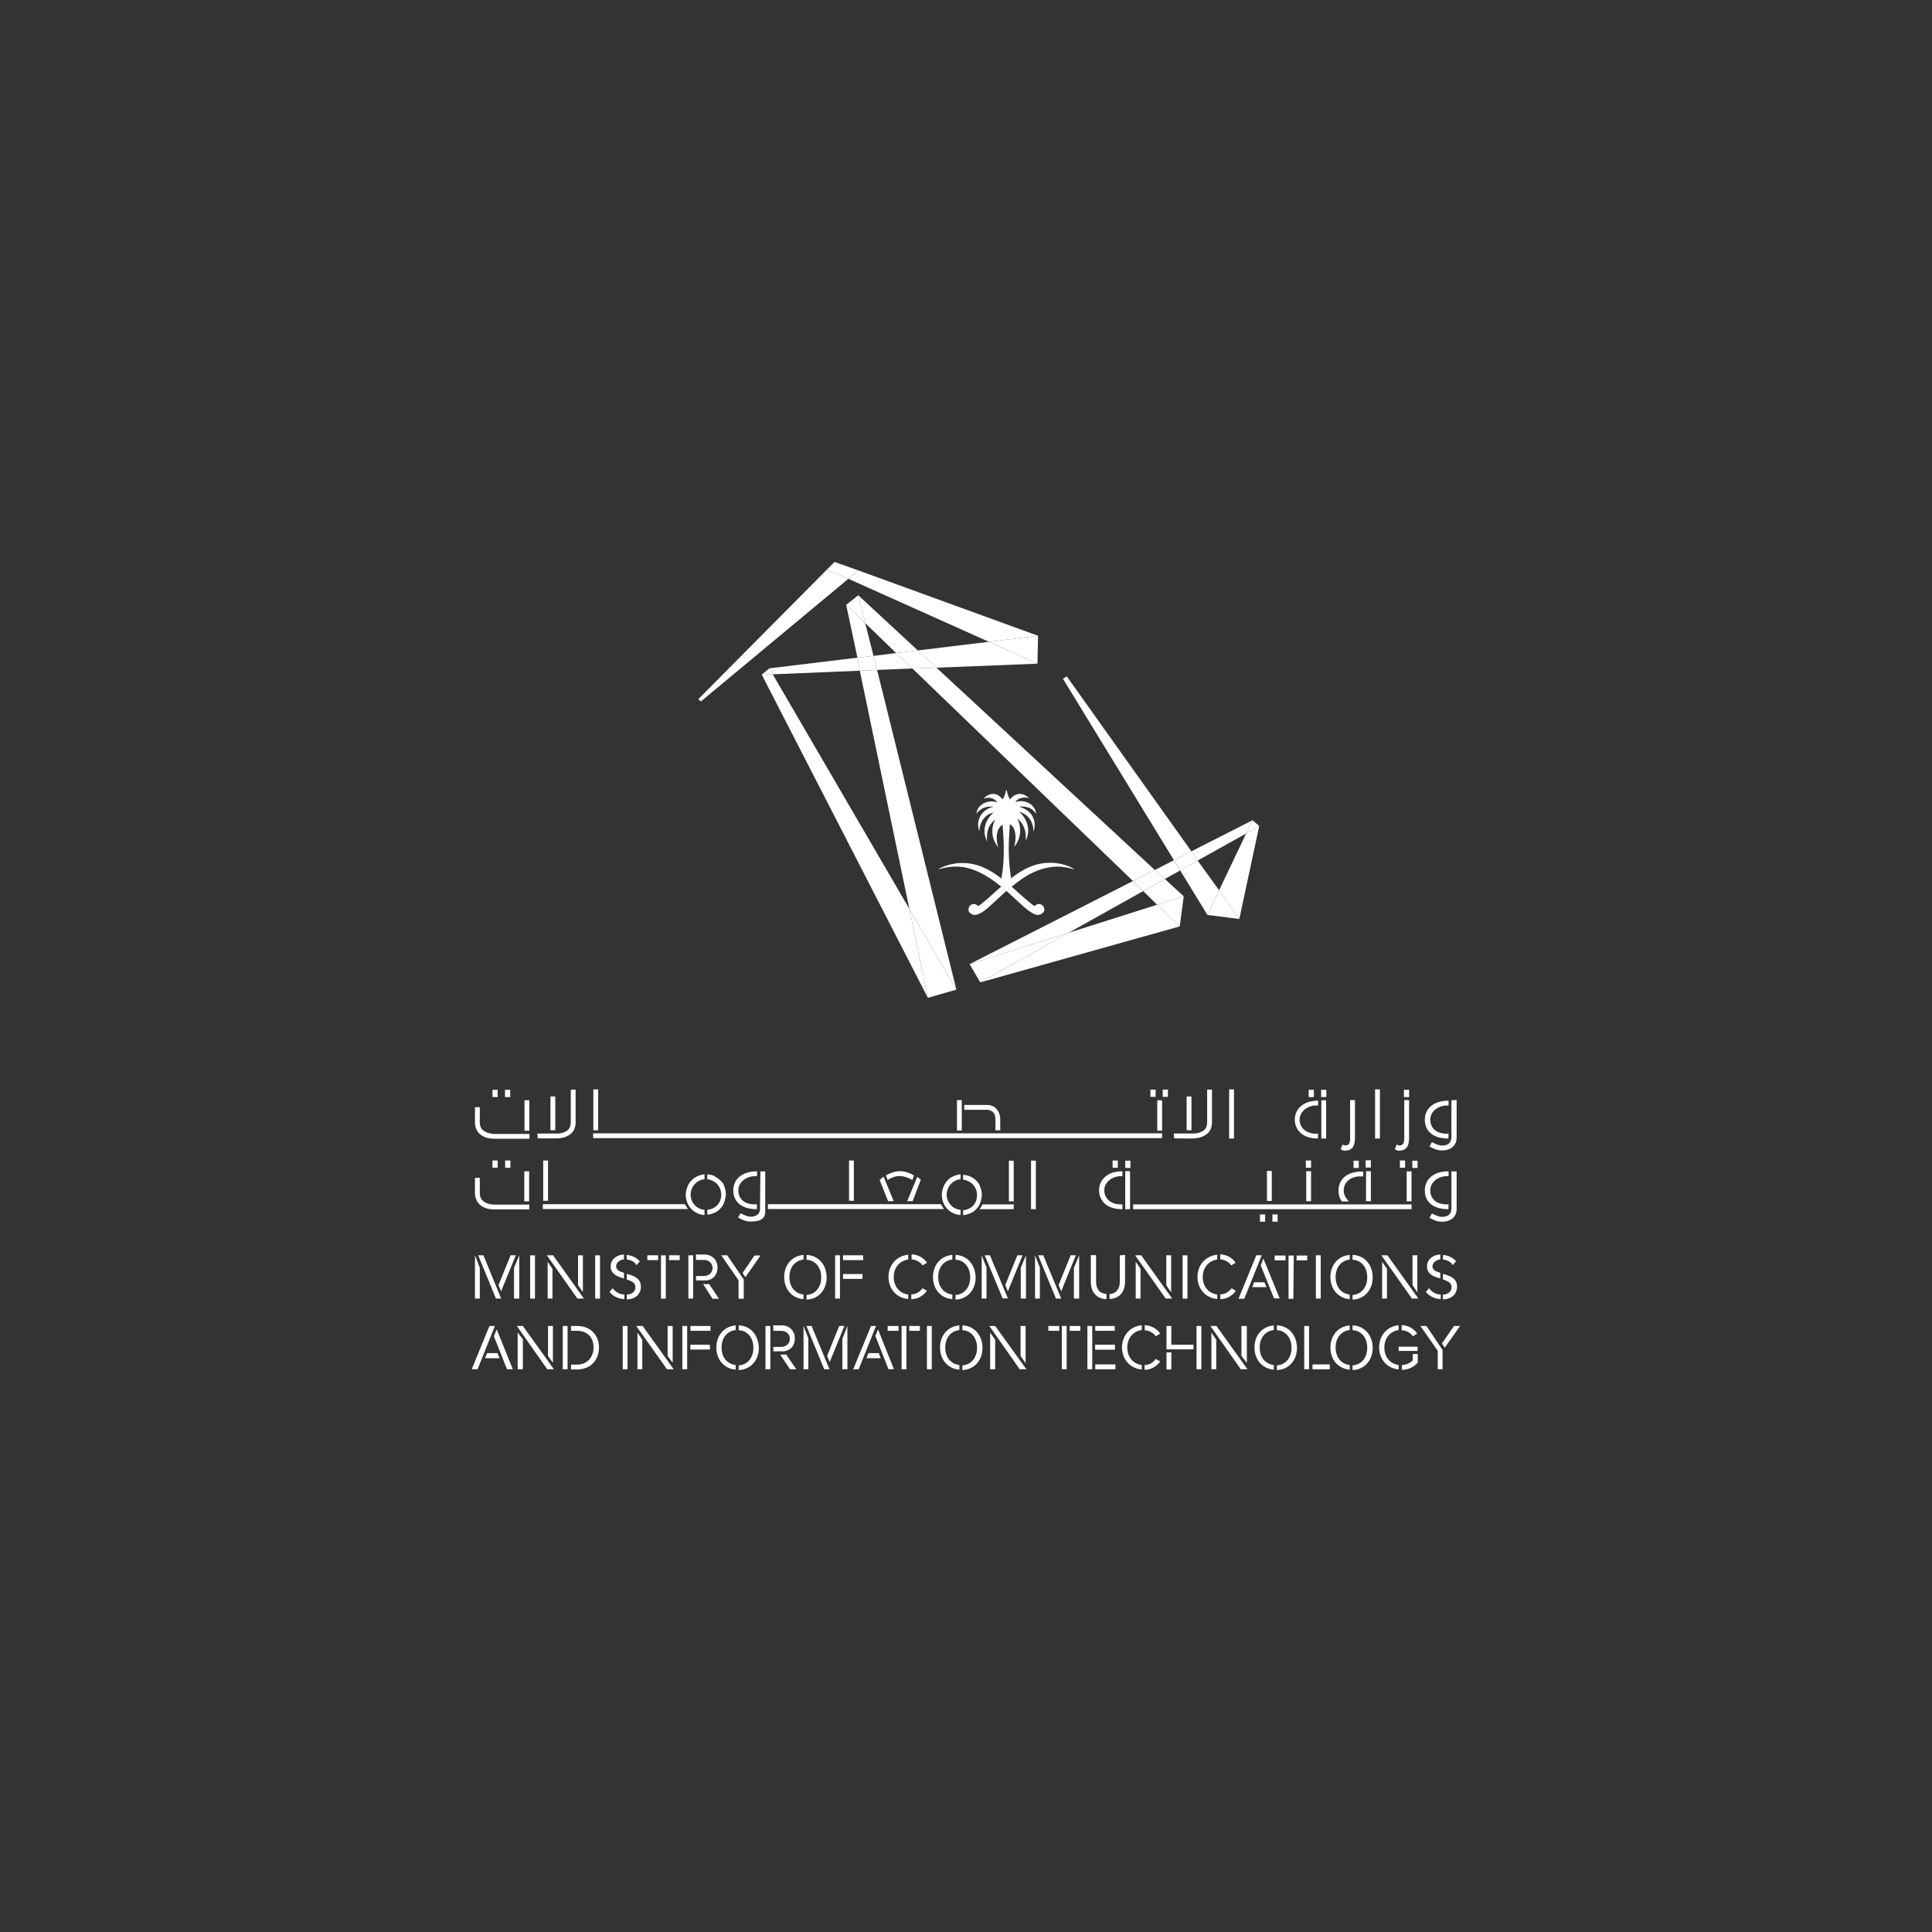 <svg xmlns="http://www.w3.org/2000/svg" id="Layer_1" viewBox="0 0 500 500"><rect x="0" y="0" width="500" height="500" fill="#333333" stroke="none"/><defs><style>      .cls-1 {        fill: #fff;      }    </style></defs><g id="g208"><path id="path1" class="cls-1" d="M272.33,223.29h-.57c-4,0-7.06,1.66-10.08,4-.47-2.7-.62-5.35-.62-7.69,0-2.65.21-4.88.31-6.34,1.14.73,1.45,2.18,1.45,3.48,0,1.09-.26,2.03-.36,2.44,1.19-1.45,1.56-2.91,1.56-4.21,0-1.45-.47-2.65-.73-3.12,1.87,1.51,2.18,3.43,2.18,4.88,0,.31,0,.68-.05.88.36-.73.68-1.66.68-2.7,0-1.51-.62-3.27-2.29-4.78,2.6.62,3.64,3.01,3.64,4.88,0,1.25,0,1.3.05.1.21-.62.26-1.19.26-1.66,0-.68-.1-1.19-.31-1.66-.73-1.97-2.75-2.8-3.74-3.01.26-.05.47-.05.68-.05,1.51,0,2.44.47,3.01,1.04.42.36.68.73.78.88-.1-.73-.36-1.35-.78-1.87-.78-.99-2.03-1.45-3.27-1.45-.47,0-.99.1-1.4.26.62-.88,1.61-1.19,2.55-1.19.42,0,.83.1,1.09.26-.68-.78-1.61-1.19-2.44-1.19-.88,0-1.87.47-2.55,1.45-.1-.26-.31-.47-.36-.78-.26-.47-.36-1.04-.47-1.56,0-.05-.05-.1-.1-.1s-.1.05-.1.1c-.1.57-.31,1.09-.47,1.56-.1.31-.31.57-.42.78-.68-.99-1.56-1.45-2.44-1.45s-1.82.42-2.44,1.25c.31-.1.68-.26,1.14-.26.88,0,1.87.36,2.39,1.25-.42-.21-.88-.31-1.45-.31-1.14,0-2.39.47-3.22,1.4-.42.47-.68,1.09-.73,1.87.1-.21.31-.57.73-.88.57-.47,1.45-1.04,2.96-1.04.26,0,.47,0,.78.05-.99.1-3.01.99-3.74,3.01-.21.47-.31,1.04-.31,1.61,0,.47.1,1.09.31,1.77v-.1c.05-1.87,1.09-4.21,3.69-4.83-1.66,1.51-2.34,3.22-2.34,4.78,0,1.09.31,1.97.68,2.75-.05-.31-.05-.68-.05-1.04,0-1.4.31-3.27,2.18-4.67-.31.47-.78,1.61-.78,3.06,0,1.25.36,2.75,1.56,4.21-.21-.47-.42-1.45-.42-2.44,0-1.35.31-2.75,1.51-3.48.1,1.45.31,3.64.31,6.18,0,2.34-.1,4.99-.62,7.74-3.01-2.34-6.13-4-10.08-4h-.57c-2.03.1-4.05.68-5.51,1.51l-.05.05s0,.05.05.05h0c1.4-.42,2.8-.68,4.26-.68.42,0,.83,0,1.19.05,1.77.1,3.38.68,4.88,1.35,2.08.99,4.05,2.34,5.77,3.79-1.09.88-4.78,4.41-5.97,5.04-.26-.31-.68-.57-1.09-.57-.1,0-.21,0-.31.05-.47.1-.88.47-1.04,1.04-.05.1-.05.26-.05.31,0,.31.1.68.31.83.42.42.83.62,1.35.62.31,0,.68-.1,1.04-.26,1.66-.68,3.79-2.96,6.44-5.35.26-.21.47-.42.68-.62.26.26.47.42.68.62,2.65,2.39,4.78,4.57,6.44,5.35.36.1.68.26,1.04.26.47,0,.88-.21,1.35-.62.21-.21.31-.47.31-.83,0-.1,0-.26-.05-.31-.1-.47-.47-.88-1.04-1.04-.1,0-.21-.05-.31-.05-.47,0-.83.26-1.09.57-1.19-.62-4.93-4.16-5.97-5.04,1.77-1.45,3.64-2.8,5.77-3.79,1.51-.68,3.12-1.14,4.88-1.35.42-.05.83-.05,1.19-.05,1.45,0,2.8.26,4.26.68h0l.05-.05s0-.05-.05-.05c-1.45-.88-3.43-1.45-5.45-1.56h-.1Z"></path><polygon id="polygon8" class="cls-1" points="214.01 147.4 180.71 180.95 181.39 181.53 219.56 149.79 214.01 147.4"></polygon><polygon id="polygon16" class="cls-1" points="268.65 164.54 222.11 147.61 219.56 149.79 255.92 166.1 268.65 164.54"></polygon><polygon id="polygon24" class="cls-1" points="222.11 147.61 215.98 145.43 214.01 147.4 219.56 149.79 222.11 147.61"></polygon><polygon id="polygon29" class="cls-1" points="231.92 169.01 226.06 169.74 226.99 173.37 236.13 173.01 231.92 169.01"></polygon><polygon id="polygon34" class="cls-1" points="242.36 172.8 268.49 171.76 255.92 166.1 237.53 168.33 242.36 172.8"></polygon><polygon id="polygon39" class="cls-1" points="199.98 174.51 222.52 173.58 221.9 170.2 199.15 172.96 199.98 174.51"></polygon><polygon id="polygon44" class="cls-1" points="268.65 164.54 255.92 166.1 268.49 171.76 268.65 164.54"></polygon><polygon id="polygon50" class="cls-1" points="235.35 235.23 199.98 174.51 197.13 174.57 240.13 258.24 235.35 235.23"></polygon><polygon id="polygon56" class="cls-1" points="199.15 172.96 197.13 174.57 199.98 174.51 199.15 172.96"></polygon><polygon id="polygon62" class="cls-1" points="226.06 169.74 223.93 161.27 218.99 156.54 221.9 170.2 226.06 169.74"></polygon><polygon id="polygon68" class="cls-1" points="222.52 173.58 235.35 235.23 247.51 256.11 226.99 173.37 222.52 173.58"></polygon><polygon id="polygon74" class="cls-1" points="226.06 169.74 221.9 170.2 222.52 173.58 226.99 173.37 226.06 169.74"></polygon><polygon id="polygon80" class="cls-1" points="240.13 258.24 247.51 256.11 235.35 235.23 240.13 258.24"></polygon><polygon id="polygon83" class="cls-1" points="298.87 225.16 242.36 172.8 236.13 173.01 293.21 228.01 298.87 225.16"></polygon><polygon id="polygon86" class="cls-1" points="223.93 161.27 231.92 169.01 237.53 168.33 222.11 154.05 223.93 161.27"></polygon><polygon id="polygon89" class="cls-1" points="295.86 230.61 299.45 234.14 306.35 231.96 301.47 227.49 295.86 230.61"></polygon><polygon id="polygon92" class="cls-1" points="242.36 172.8 237.53 168.33 231.92 169.01 236.13 173.01 242.36 172.8"></polygon><polygon id="polygon95" class="cls-1" points="222.11 154.05 218.99 156.54 223.93 161.27 222.11 154.05"></polygon><polygon id="polygon98" class="cls-1" points="299.45 234.14 276.54 241.41 253.69 254.24 305.32 239.75 299.45 234.14"></polygon><polygon id="polygon101" class="cls-1" points="305.32 239.75 306.35 231.96 299.45 234.14 305.32 239.75"></polygon><polygon id="polygon108" class="cls-1" points="276.54 241.41 295.86 230.61 293.21 228.01 250.93 249.51 276.54 241.41"></polygon><polygon id="polygon115" class="cls-1" points="303.81 222.61 298.87 225.16 301.47 227.49 305.42 225.26 303.81 222.61"></polygon><polygon id="polygon122" class="cls-1" points="309.94 222.71 322.51 215.7 324.17 212.27 308.33 220.32 309.94 222.71"></polygon><polygon id="polygon129" class="cls-1" points="298.87 225.16 293.21 228.01 295.86 230.61 301.47 227.49 298.87 225.16"></polygon><polygon id="polygon136" class="cls-1" points="250.93 249.51 253.69 254.24 276.54 241.41 250.93 249.51"></polygon><polygon id="polygon139" class="cls-1" points="325.88 213.78 322.51 215.7 315.5 230.4 320.74 237.83 325.88 213.78"></polygon><polygon id="polygon142" class="cls-1" points="325.88 213.78 324.17 212.27 322.51 215.7 325.88 213.78"></polygon><polygon id="polygon145" class="cls-1" points="315.5 230.4 309.94 222.71 305.42 225.26 312.48 236.79 315.5 230.4"></polygon><polygon id="polygon148" class="cls-1" points="308.33 220.32 276.07 175.03 275.09 175.66 303.81 222.61 308.33 220.32"></polygon><polygon id="polygon151" class="cls-1" points="309.94 222.71 308.33 220.32 303.81 222.61 305.42 225.26 309.94 222.71"></polygon><polygon id="polygon154" class="cls-1" points="312.48 236.79 320.74 237.83 315.5 230.4 312.48 236.79"></polygon><path id="path154" class="cls-1" d="M137.2,336.08v-11.2h1.25v11.2h-1.25ZM154.03,336.08h1.25v-11.2h-1.25v11.2ZM306.06,336.08h1.25v-11.2h-1.25v11.2ZM341.8,324.87h-1.25v11.2h1.25v-11.2ZM161.48,330.86v-1.46c-1.2-.36-2.03-.73-2.03-1.67s.89-1.67,2.03-1.82v-1.25c-2.03.1-3.44,1.35-3.44,3.02,0,2.14,1.82,2.71,3.44,3.18h0ZM162.21,325.97c.99.1,1.88.47,2.4,1.25l.1.21.89-.99-.1-.1c-.78-.89-1.98-1.46-3.33-1.56l.05,1.2ZM161.48,335.03c-1.46-.1-2.4-.99-2.81-1.46l-.1-.21-.83.99.1.1c.89,1.09,2.24,1.67,3.75,1.77v-1.2h-.1ZM162.21,329.67v1.46c1.25.42,2.24.83,2.24,1.98,0,.89-.63,1.88-2.24,1.93v1.25c2.66-.1,3.65-1.77,3.65-3.23.05-2.29-1.93-2.92-3.65-3.39ZM179.4,324.87h-1.25v11.2h1.25v-11.2ZM180.13,326.07h2.03c1.35,0,2.24.89,2.24,2.08s-.89,2.08-2.24,2.08h-2.03v1.15h2.76c1.77-.26,2.81-1.51,2.81-3.33,0-1.98-1.41-3.39-3.44-3.39h-2.19c.05.1.05,1.41.05,1.41ZM183.52,332.32h-1.56l2.45,3.8h1.67l-2.55-3.8ZM188.21,324.87h-1.56l4.48,6.46v4.79h1.35v-5l-4.27-6.25ZM192.9,330.55l3.91-5.63h-1.56l-3.07,4.53.73,1.09ZM129.69,334.2l3.8-9.33h-1.35l-3.13,7.71.68,1.62ZM125.11,324.87h-1.35l4.59,11.2h1.35l-4.59-11.2ZM133.03,328.1v7.97h1.35v-11.2h0l-1.35,3.23ZM122.92,324.87h0v11.2h1.25v-8.02l-1.25-3.18ZM260.84,334.2l2.81-6.93.99-2.4h-1.35l-3.13,7.71.68,1.62ZM264.17,328.1v7.97h1.35v-11.2h0l-1.35,3.23ZM256.2,324.87h-1.35l4.59,11.05.05.1h1.35l-4.64-11.15ZM254.06,324.87h0v11.2h1.25v-8.02l-1.25-3.18ZM270.01,324.87h-1.35l.1.21,4.48,10.89.05.1h1.35l-4.64-11.2ZM274.64,334.2l2.81-6.93.99-2.4h-1.35l-3.13,7.71.68,1.62ZM277.93,328.1v7.97h1.35v-11.2h0l-1.35,3.23ZM267.87,324.87h0v11.2h1.25v-8.02l-1.25-3.18ZM170.34,324.87h-2.81v1.25h2.81v-1.25ZM173.15,324.87v1.25h2.76v-1.25h-2.76ZM171.06,336.08h1.25v-11.2h-1.25v11.2ZM207.95,335.03c-2.19-.26-3.65-1.98-3.65-4.53s1.46-4.27,3.65-4.53v-1.2c-2.97.26-5,2.55-5,5.73s2.03,5.47,5,5.73v-1.2ZM208.73,324.77v1.25c2.24.1,3.8,1.93,3.8,4.53s-1.51,4.43-3.8,4.59v1.2c3.02-.1,5.21-2.45,5.21-5.73-.05-3.39-2.19-5.73-5.21-5.84ZM218.17,324.87v1.25h5.21v-1.25h-5.21ZM217.38,324.87h-1.25v11.2h1.25v-11.2ZM218.17,330.97h5.05v-1.25h-5.05v1.25ZM238.75,333.42l-.1.1c-.68.89-1.67,1.46-2.81,1.46v1.25c1.56-.05,2.81-.68,3.91-1.98l.1-.21-1.09-.63ZM235.88,325.92c1.09.05,2.24.63,2.81,1.46l.1.1,1.09-.68-.1-.21c-.99-1.25-2.29-1.88-3.86-1.98v1.25c0,.05-.05.05-.05.05ZM235.05,335.03c-2.24-.31-3.75-2.08-3.75-4.53s1.51-4.22,3.75-4.53v-1.25c-3.02.31-5.11,2.66-5.11,5.73s2.03,5.47,5.11,5.73v-1.15h0ZM246.46,335.03c-2.19-.26-3.65-1.98-3.65-4.53s1.46-4.27,3.65-4.53v-1.2c-2.97.26-5,2.55-5,5.73s2.03,5.47,5,5.73v-1.2ZM247.29,324.77v1.25c2.24.1,3.8,1.93,3.8,4.53s-1.51,4.43-3.8,4.59v1.2c3.02-.1,5.21-2.45,5.21-5.73-.1-3.39-2.19-5.73-5.21-5.84ZM349.31,335.03c-2.19-.26-3.65-1.98-3.65-4.53s1.46-4.27,3.65-4.53v-1.2c-2.97.26-5,2.55-5,5.73s2.03,5.47,5,5.73v-1.2ZM350.04,324.77v1.25c2.24.1,3.8,1.93,3.8,4.53s-1.51,4.43-3.8,4.59v1.2c3.02-.1,5.21-2.45,5.21-5.73s-2.08-5.73-5.21-5.84ZM286.37,334.88c-1.77-.1-2.71-1.25-2.71-3.23v-6.83h-1.35v6.88c0,2.71,1.46,4.43,4.06,4.53v-1.35ZM289.81,324.87v6.83c0,1.93-.99,3.07-2.66,3.23v1.25c2.55-.1,4.01-1.82,4.01-4.53v-6.88l-1.35.1ZM315.02,335.03c-2.24-.31-3.75-2.08-3.75-4.53s1.51-4.22,3.75-4.53v-1.25c-3.02.31-5.11,2.66-5.11,5.73s2.03,5.47,5.11,5.73v-1.15h0ZM315.75,325.92c1.09.05,2.24.63,2.81,1.46l.1.1,1.09-.68-.1-.21c-.99-1.25-2.29-1.88-3.86-1.98v1.25c0,.05-.05.05-.05.05ZM318.72,333.42l-.1.1c-.68.89-1.67,1.46-2.81,1.46v1.25c1.56-.05,2.81-.68,3.91-1.98l.1-.21-1.09-.63ZM143.14,324.87h-1.62l7.92,11.2h1.67l-7.97-11.2ZM150.85,334.41v-9.53h-1.25v7.71l1.25,1.82ZM141.73,326.54v9.53h1.25v-7.71l-1.25-1.82ZM332.69,324.93h-2.81v1.25h2.81v-1.25ZM334.82,324.93h-1.35v11.2h1.25l.1-11.2ZM335.55,324.93v1.25h2.76v-1.25h-2.76ZM303.09,334.46v-9.59h-1.25v7.76l1.25,1.82ZM295.33,324.87h-1.56l7.92,11.2h1.67l-8.02-11.2ZM293.92,326.54v9.53h1.25v-7.71l-1.25-1.82ZM359.05,324.87h-1.56l7.92,11.2h1.67l-8.02-11.2ZM366.81,334.46v-9.59h-1.25v7.71l1.25,1.88ZM357.7,326.54v9.53h1.25v-7.71l-1.25-1.82ZM327.22,331.85h-2.66l-.47,1.25h3.7l-.57-1.25ZM326.96,325.71l-.68,1.77,3.44,8.54h1.46l-4.22-10.32ZM326.54,324.87h-1.41l-4.48,10.94-.1.31h1.46l4.53-11.25Z"></path><path id="path155" class="cls-1" d="M372.75,330.86v-1.46c-1.2-.36-2.03-.73-2.03-1.67s.89-1.67,2.03-1.82v-1.25c-2.03.1-3.44,1.35-3.44,3.02,0,2.19,1.77,2.71,3.44,3.18h0Z"></path><path id="path156" class="cls-1" d="M373.43,325.97c.99.1,1.88.47,2.4,1.25l.1.21.89-.99-.05-.1c-.78-.89-1.98-1.46-3.33-1.56v1.2Z"></path><path id="path157" class="cls-1" d="M372.75,335.03c-1.46-.1-2.4-.99-2.81-1.46l-.1-.21-.83.99.1.1c.89,1.09,2.24,1.67,3.75,1.77v-1.2h-.1Z"></path><path id="path158" class="cls-1" d="M373.43,329.67v1.46c1.25.42,2.24.83,2.24,1.98,0,.89-.63,1.88-2.24,1.93v1.25c2.66-.1,3.65-1.77,3.65-3.23.05-2.29-1.93-2.92-3.65-3.39Z"></path><rect id="rect158" class="cls-1" x="161.16" y="343.16" width="1.25" height="11.2"></rect><rect id="rect159" class="cls-1" x="239.89" y="343.16" width="1.25" height="11.2"></rect><polygon id="polygon159" class="cls-1" points="372.08 354.36 373.33 354.36 373.33 349.36 369.16 343.16 367.6 343.16 372.08 349.57 372.08 354.36"></polygon><polygon id="polygon160" class="cls-1" points="373.17 347.69 373.9 348.79 377.86 343.16 376.3 343.16 373.17 347.69"></polygon><polygon id="polygon161" class="cls-1" points="213.27 354.26 213.32 354.36 214.67 354.36 210.04 343.16 208.73 343.16 208.79 343.37 213.27 354.26"></polygon><polygon id="polygon162" class="cls-1" points="214.73 352.49 217.54 345.61 218.53 343.16 217.18 343.16 214.05 350.92 214.73 352.49"></polygon><polygon id="polygon163" class="cls-1" points="209.2 354.36 209.2 346.34 207.95 343.16 207.95 354.36 209.2 354.36"></polygon><polygon id="polygon164" class="cls-1" points="219.31 354.36 219.31 343.16 218.01 346.44 218.01 354.36 219.31 354.36"></polygon><rect id="rect164" class="cls-1" x="233.33" y="343.16" width="1.25" height="11.2"></rect><rect id="rect165" class="cls-1" x="235.31" y="343.16" width="2.76" height="1.25"></rect><rect id="rect166" class="cls-1" x="229.73" y="343.16" width="2.81" height="1.25"></rect><path id="path166" class="cls-1" d="M190.39,353.27c-2.19-.26-3.65-1.98-3.65-4.53s1.46-4.27,3.65-4.53v-1.2c-2.97.26-5,2.55-5,5.73s2.03,5.47,5,5.73v-1.2Z"></path><path id="path167" class="cls-1" d="M191.18,343v1.25c2.24.1,3.8,1.93,3.8,4.53s-1.51,4.43-3.8,4.59v1.2c3.02-.1,5.21-2.45,5.21-5.73-.1-3.39-2.19-5.73-5.21-5.84Z"></path><path id="path168" class="cls-1" d="M248.28,353.27c-2.19-.26-3.65-1.98-3.65-4.53s1.46-4.27,3.65-4.53v-1.2c-2.97.26-5,2.55-5,5.73s2.03,5.47,5,5.73v-1.2Z"></path><path id="path169" class="cls-1" d="M249.06,343v1.25c2.24.1,3.8,1.93,3.8,4.53s-1.51,4.43-3.8,4.59v1.2c3.02-.1,5.21-2.45,5.21-5.73s-2.14-5.73-5.21-5.84Z"></path><rect id="rect169" class="cls-1" x="283.45" y="348.01" width="5.05" height="1.25"></rect><rect id="rect170" class="cls-1" x="283.45" y="353.11" width="5.21" height="1.25"></rect><polygon id="polygon170" class="cls-1" points="132.72 354.36 128.55 344.05 127.82 345.82 131.21 354.36 132.72 354.36"></polygon><polygon id="polygon171" class="cls-1" points="129.28 351.5 128.76 350.19 126.05 350.19 125.53 351.5 129.28 351.5"></polygon><polygon id="polygon172" class="cls-1" points="128.08 343.16 126.67 343.16 122.19 354.1 122.14 354.36 123.6 354.36 128.08 343.16"></polygon><polygon id="polygon173" class="cls-1" points="141.83 350.92 143.09 352.7 143.09 343.16 141.83 343.16 141.83 350.92"></polygon><polygon id="polygon174" class="cls-1" points="143.35 354.36 135.32 343.16 133.76 343.16 141.63 354.36 143.35 354.36"></polygon><polygon id="polygon175" class="cls-1" points="135.32 346.6 133.97 344.83 133.97 354.36 135.32 354.36 135.32 346.6"></polygon><polygon id="polygon176" class="cls-1" points="257.55 346.7 256.25 344.88 256.25 354.36 257.55 354.36 257.55 346.7"></polygon><polygon id="polygon177" class="cls-1" points="264.12 350.92 265.42 352.8 265.42 343.16 264.12 343.16 264.12 350.92"></polygon><polygon id="polygon178" class="cls-1" points="263.91 354.36 265.63 354.36 257.55 343.16 256.04 343.16 263.86 354.31 263.91 354.36"></polygon><polygon id="polygon179" class="cls-1" points="321.28 350.92 322.68 352.7 322.68 343.16 321.28 343.16 321.28 350.92"></polygon><polygon id="polygon180" class="cls-1" points="322.84 354.36 314.82 343.16 313.25 343.16 321.12 354.36 322.84 354.36"></polygon><polygon id="polygon181" class="cls-1" points="314.76 346.7 313.51 344.88 313.51 354.36 314.76 354.36 314.76 346.7"></polygon><polygon id="polygon182" class="cls-1" points="172.78 350.92 174.09 352.7 174.09 343.16 172.78 343.16 172.78 350.92"></polygon><polygon id="polygon183" class="cls-1" points="166.22 346.7 164.97 344.88 164.97 354.36 166.22 354.36 166.22 346.7"></polygon><polygon id="polygon184" class="cls-1" points="172.63 354.36 174.35 354.36 166.32 343.16 164.66 343.16 172.58 354.31 172.63 354.36"></polygon><rect id="rect184" class="cls-1" x="145.64" y="343.16" width="1.25" height="11.2"></rect><path id="path184" class="cls-1" d="M149.34,343.16h-1.56v1.25h1.56c2.61,0,4.27,1.67,4.27,4.27s-1.67,4.48-4.27,4.48h-1.56v1.25h1.56c3.39,0,5.68-2.29,5.68-5.73-.05-3.28-2.29-5.52-5.68-5.52h0Z"></path><rect id="rect185" class="cls-1" x="176.59" y="343.16" width="1.25" height="11.2"></rect><rect id="rect186" class="cls-1" x="178.67" y="343.16" width="5.21" height="1.25"></rect><rect id="rect187" class="cls-1" x="178.67" y="348.01" width="5.05" height="1.25"></rect><path id="path187" class="cls-1" d="M200.14,344.41h2.03c1.35,0,2.24.89,2.24,2.08s-.89,2.08-2.24,2.08h-2.03v1.15h2.76c1.77-.26,2.81-1.51,2.81-3.33,0-1.98-1.41-3.39-3.44-3.39h-2.19c.05.05.05,1.41.05,1.41Z"></path><polygon id="polygon187" class="cls-1" points="206.08 354.36 203.47 350.56 201.91 350.56 204.46 354.36 206.08 354.36"></polygon><rect id="rect188" class="cls-1" x="198.11" y="343.16" width="1.25" height="11.2"></rect><polygon id="polygon188" class="cls-1" points="227.91 351.5 227.44 350.19 224.78 350.19 224.21 351.5 227.91 351.5"></polygon><polygon id="polygon189" class="cls-1" points="231.35 354.36 227.23 344.05 226.55 345.77 229.94 354.36 231.35 354.36"></polygon><polygon id="polygon190" class="cls-1" points="226.71 343.16 225.41 343.16 220.93 354.1 220.67 354.36 222.23 354.36 226.71 343.16"></polygon><polygon id="polygon191" class="cls-1" points="303.14 343.16 301.89 343.16 301.89 349.21 308.88 349.21 308.88 348.01 303.14 348.01 303.14 343.16"></polygon><rect id="rect191" class="cls-1" x="301.89" y="349.99" width="1.25" height="4.43"></rect><path id="path191" class="cls-1" d="M362.75,344.26c1.15.05,2.24.63,2.81,1.46l.1.1,1.09-.68-.1-.21c-.99-1.25-2.34-1.93-3.91-1.98v1.3Z"></path><polygon id="polygon192" class="cls-1" points="366.87 348.53 361.97 348.53 361.97 349.62 366.87 349.62 366.87 348.53"></polygon><path id="path192" class="cls-1" d="M365.62,350.4v1.67c-.63.68-1.67,1.15-2.81,1.2v1.25c1.67-.05,3.02-.68,4.06-1.82l.05-.05v-2.24h-1.3Z"></path><path id="path193" class="cls-1" d="M361.97,353.27c-2.24-.31-3.7-2.08-3.7-4.53s1.51-4.22,3.7-4.53v-1.25c-3.02.31-5.05,2.66-5.05,5.73s2.03,5.42,5.05,5.73v-1.15h0Z"></path><rect id="rect193" class="cls-1" x="339.67" y="353.11" width="4.48" height="1.25"></rect><rect id="rect194" class="cls-1" x="274.8" y="343.16" width="1.25" height="11.2"></rect><rect id="rect195" class="cls-1" x="276.83" y="343.16" width="2.76" height="1.25"></rect><rect id="rect196" class="cls-1" x="271.31" y="343.16" width="2.81" height="1.25"></rect><rect id="rect197" class="cls-1" x="281.42" y="343.16" width="1.25" height="11.2"></rect><rect id="rect198" class="cls-1" x="283.45" y="348.01" width="5.05" height="1.25"></rect><rect id="rect199" class="cls-1" x="283.45" y="343.16" width="5.05" height="1.25"></rect><rect id="rect200" class="cls-1" x="309.66" y="343.16" width="1.25" height="11.2"></rect><rect id="rect201" class="cls-1" x="337.53" y="343.16" width="1.25" height="11.2"></rect><path id="path201" class="cls-1" d="M349.31,353.27c-2.19-.26-3.65-1.98-3.65-4.53s1.46-4.27,3.65-4.53v-1.2c-2.97.26-5,2.55-5,5.73s2.03,5.47,5,5.73v-1.2Z"></path><path id="path202" class="cls-1" d="M350.04,343v1.25c2.24.1,3.8,1.93,3.8,4.53s-1.51,4.43-3.8,4.59v1.2c3.02-.1,5.21-2.45,5.21-5.73s-2.14-5.73-5.21-5.84Z"></path><path id="path203" class="cls-1" d="M329.66,353.27c-2.19-.26-3.65-1.98-3.65-4.53s1.46-4.27,3.65-4.53v-1.2c-2.97.26-5,2.55-5,5.73s2.03,5.47,5,5.73v-1.2Z"></path><path id="path204" class="cls-1" d="M330.45,343v1.25c2.24.1,3.8,1.93,3.8,4.53s-1.51,4.43-3.8,4.59v1.2c3.02-.1,5.21-2.45,5.21-5.73-.05-3.39-2.19-5.73-5.21-5.84Z"></path><path id="path205" class="cls-1" d="M295.49,353.27c-2.24-.31-3.75-2.08-3.75-4.53s1.51-4.22,3.75-4.53v-1.25c-3.02.31-5.11,2.66-5.11,5.73s2.03,5.47,5.11,5.73v-1.15h0Z"></path><path id="path206" class="cls-1" d="M296.22,344.26c1.09.05,2.24.63,2.81,1.46l.1.1,1.09-.68-.1-.21c-.99-1.25-2.29-1.88-3.86-1.98v1.25c0,.05-.05.05-.05.05Z"></path><path id="path207" class="cls-1" d="M299.13,351.71l-.1.1c-.68.89-1.67,1.46-2.81,1.46v1.25c1.56-.05,2.81-.68,3.91-1.98l.1-.21-1.09-.63Z"></path><path id="path208" class="cls-1" d="M257.14,287.98c.36.47.47,1.04.47,1.88v2.66h1.25v-2.81c0-1.04-.31-1.93-.83-2.55-.73-.89-1.56-1.2-2.76-1.2h-5.73v1.25h5.89c.73,0,1.35.36,1.72.78ZM300.75,284.75h-1.25v7.87h1.25v-7.87ZM329.14,303.04h-1.25v7.76h1.25v-7.76ZM299.08,281.99h-1.35v1.88h1.35v-1.88ZM319.35,281.94h-1.25v12.71h1.25v-12.71ZM308.3,294.65c1.67,0,3.02-.36,4.01-1.15,1.04-.73,1.35-2.08,1.35-3.02v-8.49h-1.25v8.34c0,1.09-.31,1.82-.99,2.29-.68.47-1.56.73-2.61.73h-5.05l.1,1.25,4.43.05ZM308.35,283.76h-1.25v8.75h1.25v-8.75ZM143.71,283.76h-1.25v8.75h1.25v-8.75ZM238.22,305.54l.1-.21-.1-.1c-.26-.21-.47-.36-.73-.57l-.1-.1-2.61,6.3h1.41l2.03-5.31ZM248.91,284.7h-1.25v7.87h1.25v-7.87ZM228.48,304.66c-.31.21-.47.42-.73.63l-.1.1,2.19,5.47h1.46l-2.61-6.3-.21.1ZM220.98,310.86v-10.52h-1.25v10.42h1.25v.1ZM236.09,305.39l.47-1.2c-1.25-.68-2.45-1.09-3.65-1.09s-2.4.42-3.65,1.09l.47,1.2c1.04-.68,2.03-1.04,3.13-1.04,1.15.05,2.34.47,3.23,1.04h0ZM289.29,302.21v-1.88h-1.35v1.88h1.35ZM154.81,281.94h-1.25v10.58h1.25v-10.58ZM300.75,293.3h-147.24v1.25h147.24v-1.25ZM302.26,281.99h-1.35v1.88h1.35v-1.88ZM353.53,310.86h1.25v-7.76h-1.25v7.76ZM354.78,300.28h-1.35v1.88h1.35v-1.88ZM363.64,302.21v-1.88h-1.35v1.88h1.35ZM357.12,281.94h-1.25v12.71h1.25v-12.71ZM362.12,297.78c2.24,0,2.55-1.77,2.55-3.33v-9.74h-1.25v9.74c0,1.2-.21,1.98-1.15,1.98-.21,0-.36-.05-.57-.1l-.26-.1-.47,1.2.26.1c.21.21.57.26.89.26h0ZM374.84,294.65h0l.05-1.25h-.47c-3.23,0-4.27-1.98-4.27-3.65,0-2.24,2.24-3.65,4.27-3.65h.47v-1.25h-.05c-3.7,0-6.1,1.93-6.1,4.95s2.24,4.85,6.1,4.85ZM364.68,282.04h-1.35v1.88h1.35v-1.88ZM341.08,294.65h0l.05-1.25h-.57c-2.45,0-4.22-1.46-4.22-3.65s2.19-3.65,4.22-3.65h.57v-1.25h-.05c-3.6,0-5.99,2.03-5.99,4.95.05,2.29,1.62,4.85,5.99,4.85ZM348.11,297.78c2.24,0,2.55-1.77,2.55-3.33v-9.74h-1.25v9.74c0,1.2-.21,1.98-1.15,1.98-.21,0-.36-.05-.57-.1l-.26-.1-.47,1.2.26.1c.21.21.57.26.89.26h0ZM343.21,294.65v-9.9h-1.25v9.9h1.25ZM339.3,310.86v-7.76h-1.25v7.76h1.25ZM340.03,282.04h-1.35v1.88h1.35v-1.88ZM343.21,282.04h-1.3v1.88h1.35v-1.88h-.05ZM350.3,302.26h1.35v-1.88h-1.35v1.88ZM349.1,310.91c-.68-.68-1.35-1.56-1.35-2.81,0-2.34,2.08-3.65,4.17-3.65h.89v-1.25h-.42c-3.65,0-5.99,1.88-5.99,4.95,0,1.09.31,2.03.89,2.81l1.82-.05ZM339.3,300.33h-1.35v1.88h1.35v-1.88ZM284.44,307.99c0,2.4,1.56,4.95,5.99,4.95h.05v-1.25h-.47c-2.45,0-4.22-1.46-4.22-3.65s2.19-3.65,4.22-3.65h.47v-1.25h-.05c-3.49-.1-5.99,1.98-5.99,4.85ZM326.07,316.17h1.35v-1.88h-1.35v1.88ZM266.83,312.94h1.25v-12.56h-1.25v12.56ZM291.21,302.26h1.35v-1.88h-1.35v1.88ZM291.21,312.94h1.25v-9.85h-1.25v9.85ZM253.54,311.69c.05-.1.1-.26.1-.36,0-.05.05-.1.05-.1l.05-.1c.05-.1.1-.21.1-.31.1-.47.26-1.04.26-1.56,0-1.04-.31-1.98-.73-2.81-.47-.83-1.25-1.51-2.19-1.93-.63-.31-1.25-.42-1.93-.47v1.25c2.03.26,3.6,1.82,3.6,4.01s-1.46,3.7-3.6,3.91v1.25c.73-.05,1.46-.26,2.03-.57h.05s.05-.05.1-.05l.1-.05c.1-.05.21-.1.31-.21l.1-.05c.1-.1.26-.1.31-.26.1-.05.1-.1.26-.21l.05-.05.1-.1c.31-.31.57-.68.78-1.04l.05-.16ZM261.1,310.91h1.25v-10.52h-1.25v10.52ZM254.27,311.74c-.21.31-.31.68-.57.89l-.21.31h8.86v-1.25h-8.08v.05ZM375.62,312.84v.1s-.05.1-.05.21c-.1,1.09-.89,1.77-2.34,1.77-.89,0-1.62-.36-2.4-.78l-.26-.1-.63,1.15.26.1c.89.47,1.77.89,2.97.89,2.29,0,3.8-1.25,3.8-3.28v-9.74h-1.35v9.69ZM374.84,312.94h0l.05-1.25h-.47c-3.23,0-4.27-1.93-4.27-3.65,0-2.24,2.24-3.65,4.27-3.65h.47v-1.25h-.05c-3.7,0-6.1,1.93-6.1,4.95s2.24,4.85,6.1,4.85ZM329.3,316.17h1.35v-1.88h-1.35v1.88ZM375.62,284.75v9.95h-.05c-.1,1.09-.89,1.77-2.34,1.77-.89,0-1.62-.36-2.4-.78l-.26-.1-.63,1.15.26.1c.89.47,1.77.89,2.97.89,2.29,0,3.8-1.25,3.8-3.33v-9.74l-1.35.1ZM293.25,312.94h72.06v-1.25h-72.06v1.25ZM365.51,302.26h1.35v-1.88h-1.35v1.88ZM364.05,310.91h1.25v-7.76h-1.25v7.76ZM130.74,300.33v1.88h1.35v-1.88h-1.35ZM125.16,292.62c-.68-.47-.99-1.2-.99-2.29v-3.8h-1.25v4.01c0,.89.36,2.29,1.35,3.02,1.09.83,2.08,1.15,4.01,1.15h8.75v-1.25h-9.33c-.99-.1-1.88-.36-2.55-.83h0ZM132.04,282.04h-1.35v1.88h1.35v-1.88ZM135.69,310.91h1.25v-7.76h-1.25v7.76ZM135.74,292.62h1.25v-7.87h-1.25v7.87ZM128.86,282.04h-1.41v1.88h1.35v-1.88h.05ZM128.86,300.33h-1.41v1.88h1.35v-1.88h.05ZM147.62,293.51c1.04-.73,1.35-2.08,1.35-3.02v-8.49h-1.25v8.34c0,1.09-.31,1.82-.99,2.29-.57.42-1.41.68-2.29.73h-5.37l.1,1.25h4.43c1.72.05,3.02-.31,4.01-1.09h0ZM125.16,310.91c-.68-.47-.99-1.2-.99-2.29v-3.8h-1.25v4.01c0,.89.36,2.24,1.35,3.02,1.09.83,2.08,1.15,4.01,1.15h8.7v-1.25h-9.22c-1.04-.05-1.93-.31-2.61-.83ZM195.87,312.94h0l.05-1.25h-.57c-3.23,0-4.27-1.93-4.27-3.65,0-2.24,2.24-3.65,4.27-3.65h.57v-1.25h-.05c-3.7,0-6.1,1.93-6.1,4.95s2.29,4.85,6.1,4.85ZM196.7,312.84v.21c-.1,1.15-.99,1.82-2.4,1.82-.89,0-1.62-.36-2.4-.78l-.26-.1-.63,1.15.26.1c.89.47,1.77.89,2.97.89,1.88,0,3.8-.31,3.8-2.55v-10.42h-1.25l-.1,9.69ZM141.83,310.86v-10.52h-1.25v10.42h1.25v.1ZM244.32,306.79h0c-.36.78-.57,1.62-.57,2.45,0,2.81,2.08,5.05,4.85,5.21v-1.35c-1.98-.1-3.6-1.88-3.6-3.91s1.51-3.8,3.6-4.01v-1.25c-.36,0-.78.05-1.09.21-1.41.36-2.55,1.3-3.18,2.66h0ZM243.54,311.74l-.05-.1h-44.76v1.25h45.59l-.26-.31c-.1-.21-.26-.47-.52-.83h0ZM177.26,311.74l-.05-.1h-36.73v1.25h37.57l-.21-.31c-.16-.21-.31-.57-.57-.83h0ZM184.98,304.4c-.63-.31-1.25-.42-1.93-.47v1.25c2.03.26,3.6,1.82,3.6,4.01s-1.46,3.7-3.6,3.91v1.25c.73-.05,1.46-.26,2.03-.57h.05s.05-.05.1-.05l.05-.05c.1-.05.26-.1.31-.21,0,0,.05-.05.1-.05.1-.1.26-.1.31-.26.1-.05.1-.1.31-.26l.1-.1c.31-.31.57-.68.78-1.04l.1-.31h0c.05-.1.1-.26.1-.36,0-.05.05-.1.05-.1l.05-.05c.05-.1.1-.21.1-.31.1-.47.26-1.04.26-1.56,0-1.04-.31-1.98-.73-2.81-.52-.68-1.25-1.35-2.19-1.82h0ZM178.05,306.79h0c-.36.78-.57,1.62-.57,2.45,0,2.81,2.08,5.05,4.85,5.21v-1.35c-1.98-.1-3.6-1.88-3.6-3.91s1.51-3.8,3.6-4.01v-1.25c-.36,0-.78.05-1.09.21-1.35.36-2.55,1.3-3.18,2.66h0Z"></path></g></svg>